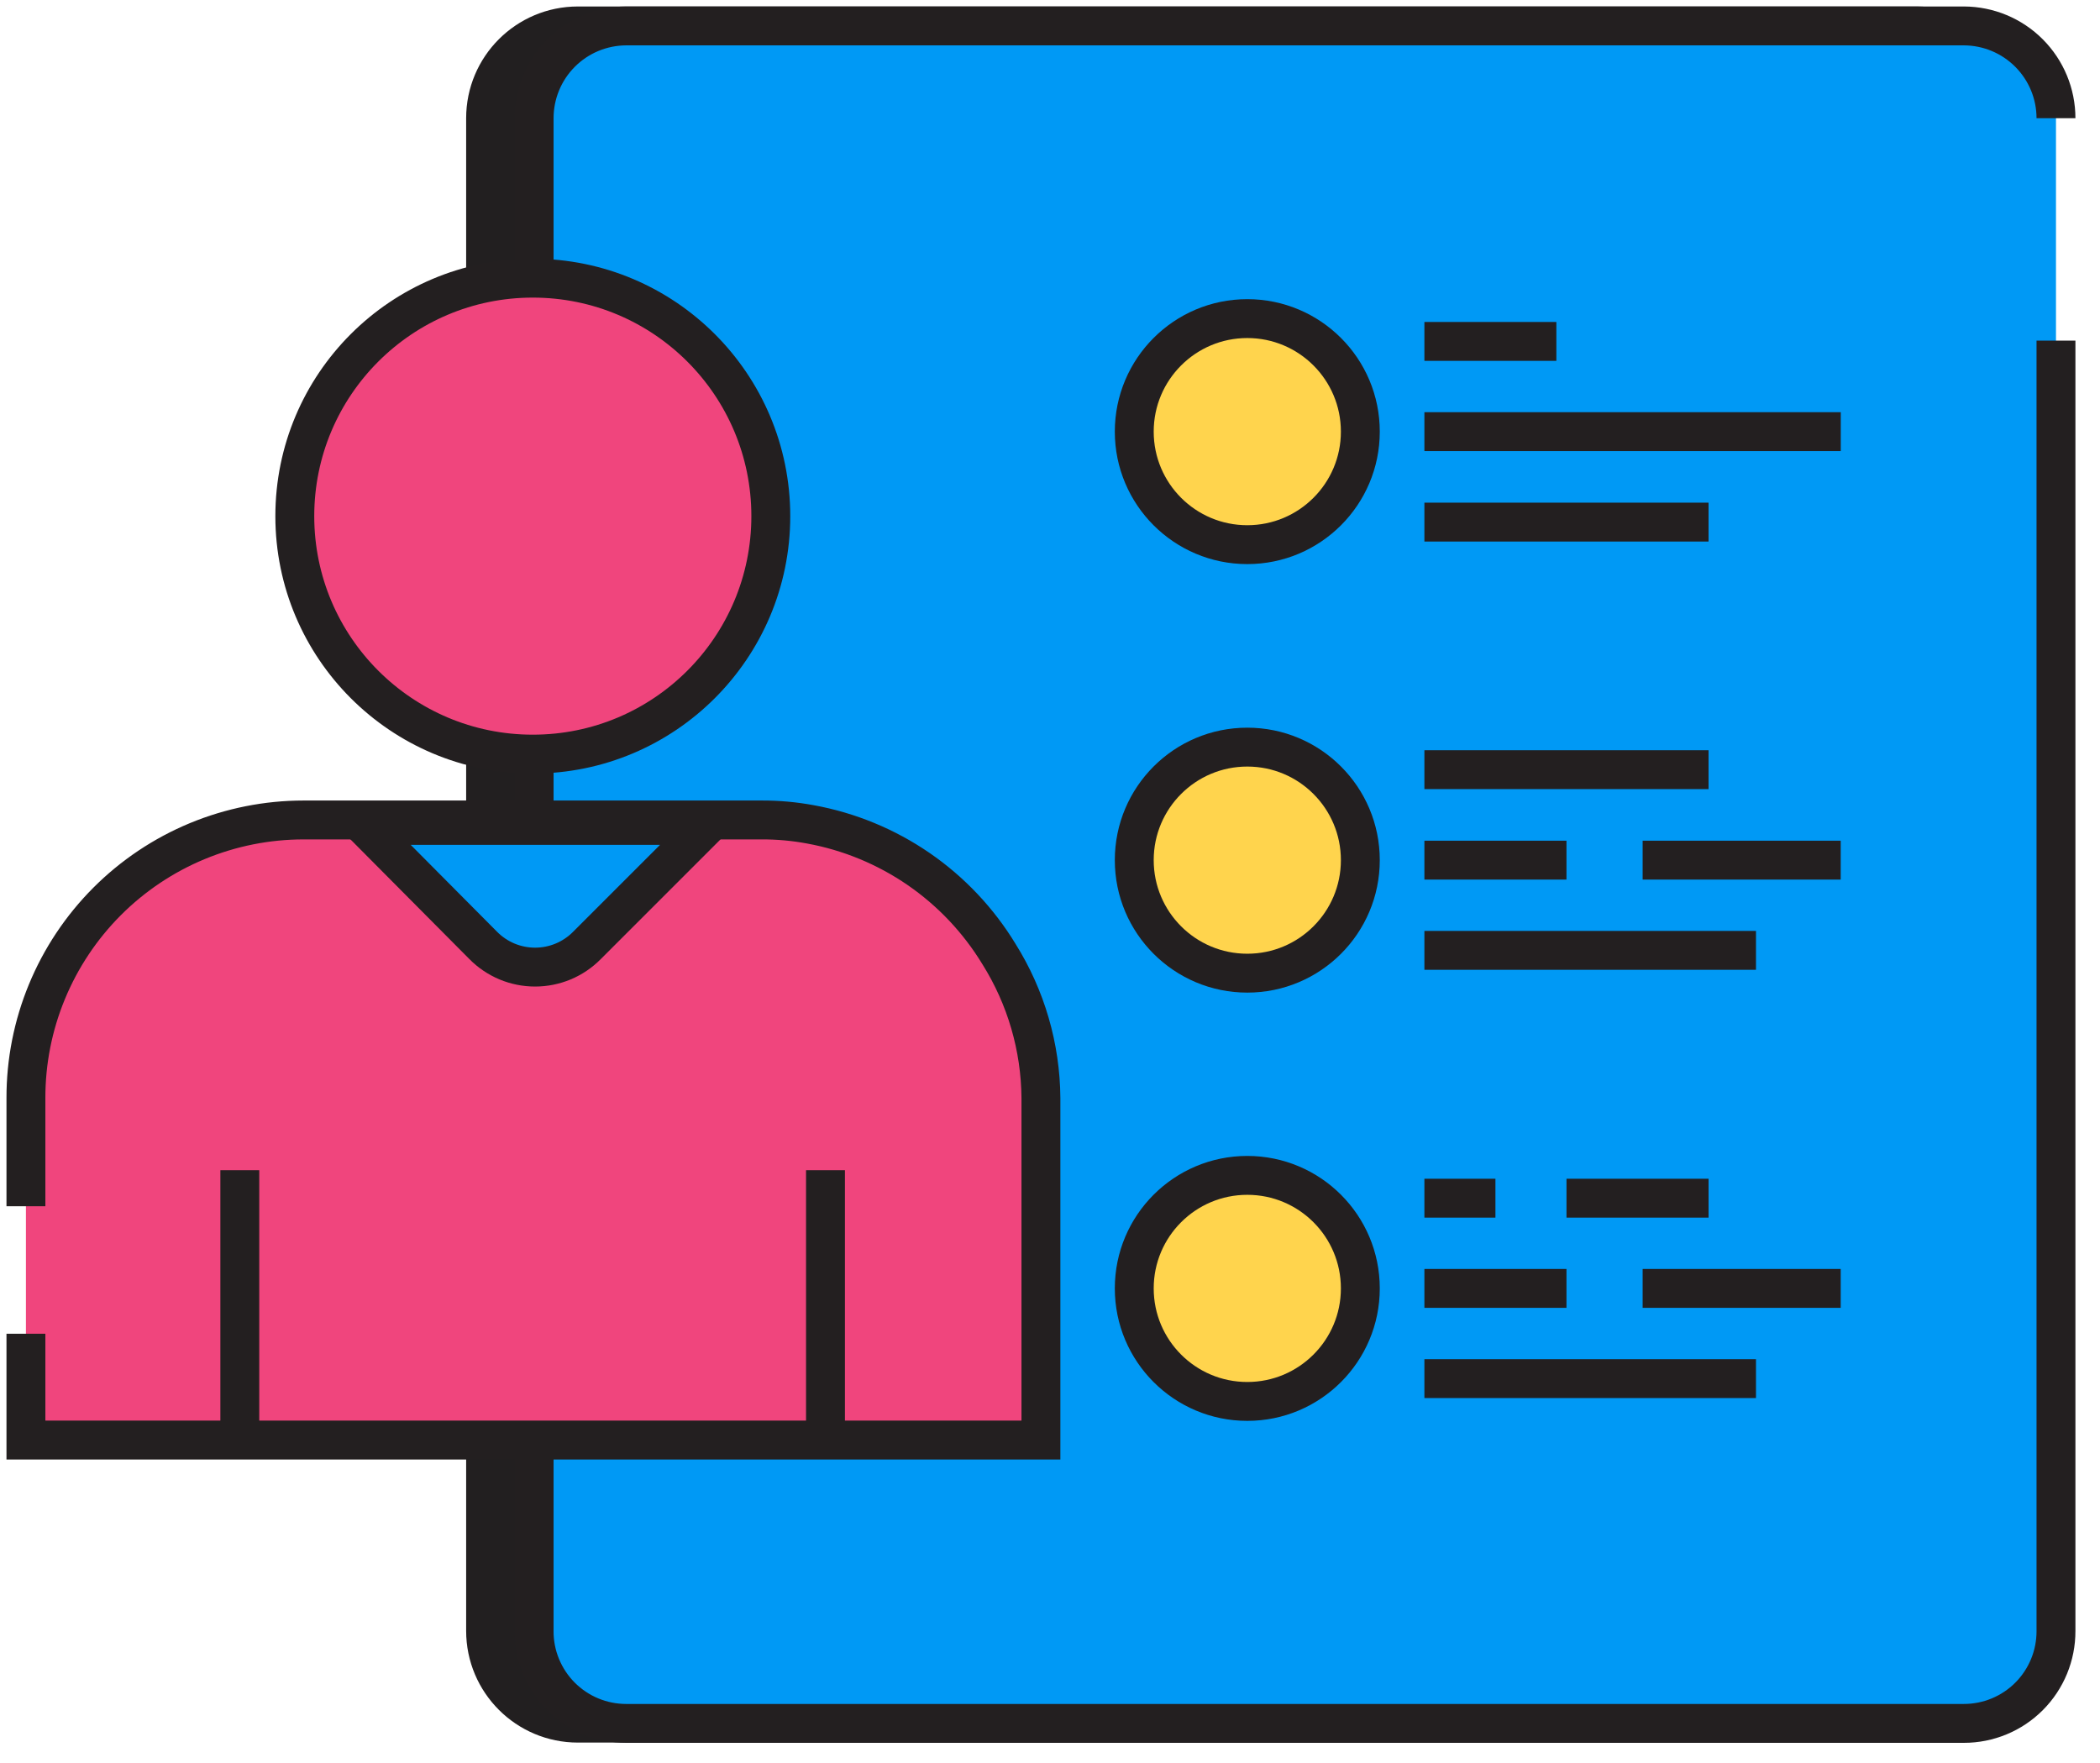 <svg width="81" height="68" viewBox="0 0 81 68" fill="none" xmlns="http://www.w3.org/2000/svg">
<path d="M73.93 1H22.291C20.324 1 18.73 2.594 18.73 4.56V62.91C18.73 64.876 20.324 66.47 22.291 66.47H73.93C75.897 66.47 77.49 64.876 77.49 62.91V4.56C77.49 2.594 75.897 1 73.93 1Z" fill="#221F20" stroke="#221F20" stroke-width="1.5" stroke-miterlimit="10"/>
<path d="M79.302 13.14V62.92C79.303 63.387 79.212 63.85 79.034 64.282C78.856 64.713 78.595 65.106 78.265 65.437C77.936 65.767 77.544 66.03 77.112 66.209C76.681 66.388 76.219 66.48 75.752 66.48H24.152C23.684 66.48 23.222 66.388 22.791 66.209C22.359 66.03 21.968 65.767 21.638 65.437C21.308 65.106 21.047 64.713 20.869 64.282C20.691 63.85 20.6 63.387 20.602 62.92V4.56C20.602 3.618 20.975 2.714 21.641 2.046C22.306 1.379 23.209 1.003 24.152 1H75.752C76.694 1.003 77.597 1.379 78.262 2.046C78.928 2.714 79.302 3.618 79.302 4.56" fill="#0099F5"/>
<path d="M79.302 13.14V62.92C79.303 63.387 79.212 63.85 79.034 64.282C78.856 64.713 78.595 65.106 78.265 65.437C77.936 65.767 77.544 66.03 77.112 66.209C76.681 66.388 76.219 66.48 75.752 66.48H24.152C23.684 66.48 23.222 66.388 22.791 66.209C22.359 66.03 21.968 65.767 21.638 65.437C21.308 65.106 21.047 64.713 20.869 64.282C20.691 63.85 20.6 63.387 20.602 62.92V4.56C20.602 3.618 20.975 2.714 21.641 2.046C22.306 1.379 23.209 1.003 24.152 1H75.752C76.694 1.003 77.597 1.379 78.262 2.046C78.928 2.714 79.302 3.618 79.302 4.56" stroke="#231F20" stroke-width="1.5" stroke-linejoin="bevel"/>
<path d="M1 46.53V42.36C0.997 40.952 1.272 39.557 1.81 38.255C2.347 36.954 3.135 35.771 4.13 34.774C5.125 33.777 6.306 32.987 7.607 32.447C8.908 31.908 10.302 31.63 11.71 31.63H29.37C30.004 31.627 30.637 31.684 31.26 31.8C32.756 32.073 34.178 32.66 35.431 33.521C36.684 34.383 37.74 35.501 38.53 36.8C39.575 38.467 40.136 40.392 40.15 42.36V55.55H1V51.45" fill="#F0457D"/>
<path d="M1 46.53V42.36C0.997 40.952 1.272 39.557 1.81 38.255C2.347 36.954 3.135 35.771 4.13 34.774C5.125 33.777 6.306 32.987 7.607 32.447C8.908 31.908 10.302 31.63 11.71 31.63H29.37C30.004 31.627 30.637 31.684 31.26 31.8C32.756 32.073 34.178 32.66 35.431 33.521C36.684 34.383 37.74 35.501 38.53 36.8C39.575 38.467 40.136 40.392 40.15 42.36V55.55H1V51.45" stroke="#231F20" stroke-width="1.5" stroke-miterlimit="10"/>
<path d="M20.551 29.09C25.621 29.09 29.731 24.98 29.731 19.91C29.731 14.84 25.621 10.73 20.551 10.73C15.481 10.73 11.371 14.84 11.371 19.91C11.371 24.98 15.481 29.09 20.551 29.09Z" fill="#F0457D"/>
<path d="M20.551 29.09C25.621 29.09 29.731 24.98 29.731 19.91C29.731 14.84 25.621 10.73 20.551 10.73C15.481 10.73 11.371 14.84 11.371 19.91C11.371 24.98 15.481 29.09 20.551 29.09Z" stroke="#231F20" stroke-width="1.5" stroke-miterlimit="10"/>
<path d="M9.25 45.14V55.2" stroke="#231F20" stroke-width="1.5" stroke-miterlimit="10"/>
<path d="M31.84 45.14V55.2" stroke="#231F20" stroke-width="1.5" stroke-miterlimit="10"/>
<path d="M48.11 21.01C50.518 21.01 52.47 19.058 52.47 16.65C52.47 14.242 50.518 12.29 48.11 12.29C45.702 12.29 43.75 14.242 43.75 16.65C43.75 19.058 45.702 21.01 48.11 21.01Z" fill="#FFD44D" stroke="#231F20" stroke-width="1.5" stroke-miterlimit="10"/>
<path d="M48.11 37.54C50.518 37.54 52.47 35.588 52.47 33.18C52.47 30.772 50.518 28.82 48.11 28.82C45.702 28.82 43.75 30.772 43.75 33.18C43.75 35.588 45.702 37.54 48.11 37.54Z" fill="#FFD44D" stroke="#231F20" stroke-width="1.5" stroke-miterlimit="10"/>
<path d="M48.11 54.06C50.518 54.06 52.47 52.108 52.47 49.7C52.47 47.292 50.518 45.34 48.11 45.34C45.702 45.34 43.75 47.292 43.75 49.7C43.75 52.108 45.702 54.06 48.11 54.06Z" fill="#FFD44D" stroke="#231F20" stroke-width="1.5" stroke-miterlimit="10"/>
<path d="M54.941 13.17H60.031" stroke="#231F20" stroke-width="1.5" stroke-miterlimit="10"/>
<path d="M54.941 16.65H71.001" stroke="#231F20" stroke-width="1.5" stroke-miterlimit="10"/>
<path d="M54.941 20.14H65.901" stroke="#231F20" stroke-width="1.5" stroke-miterlimit="10"/>
<path d="M54.941 29.69H65.901" stroke="#231F20" stroke-width="1.5" stroke-miterlimit="10"/>
<path d="M63.359 33.18H70.999" stroke="#231F20" stroke-width="1.5" stroke-miterlimit="10"/>
<path d="M54.941 33.18H60.421" stroke="#231F20" stroke-width="1.5" stroke-miterlimit="10"/>
<path d="M54.941 36.66H67.731" stroke="#231F20" stroke-width="1.5" stroke-miterlimit="10"/>
<path d="M60.422 46.22H65.902" stroke="#231F20" stroke-width="1.5" stroke-miterlimit="10"/>
<path d="M54.941 46.22H57.681" stroke="#231F20" stroke-width="1.5" stroke-miterlimit="10"/>
<path d="M63.359 49.7H70.999" stroke="#231F20" stroke-width="1.5" stroke-miterlimit="10"/>
<path d="M54.941 49.7H60.421" stroke="#231F20" stroke-width="1.5" stroke-miterlimit="10"/>
<path d="M54.941 53.18H67.731" stroke="#231F20" stroke-width="1.5" stroke-miterlimit="10"/>
<path d="M27.269 31.84L22.639 36.47C22.378 36.735 22.066 36.945 21.723 37.089C21.38 37.232 21.011 37.306 20.639 37.306C20.267 37.306 19.898 37.232 19.555 37.089C19.212 36.945 18.901 36.735 18.639 36.47L14.039 31.84H27.269Z" fill="#0099F5" stroke="#231F20" stroke-width="1.5" stroke-linejoin="bevel"/>
</svg>
